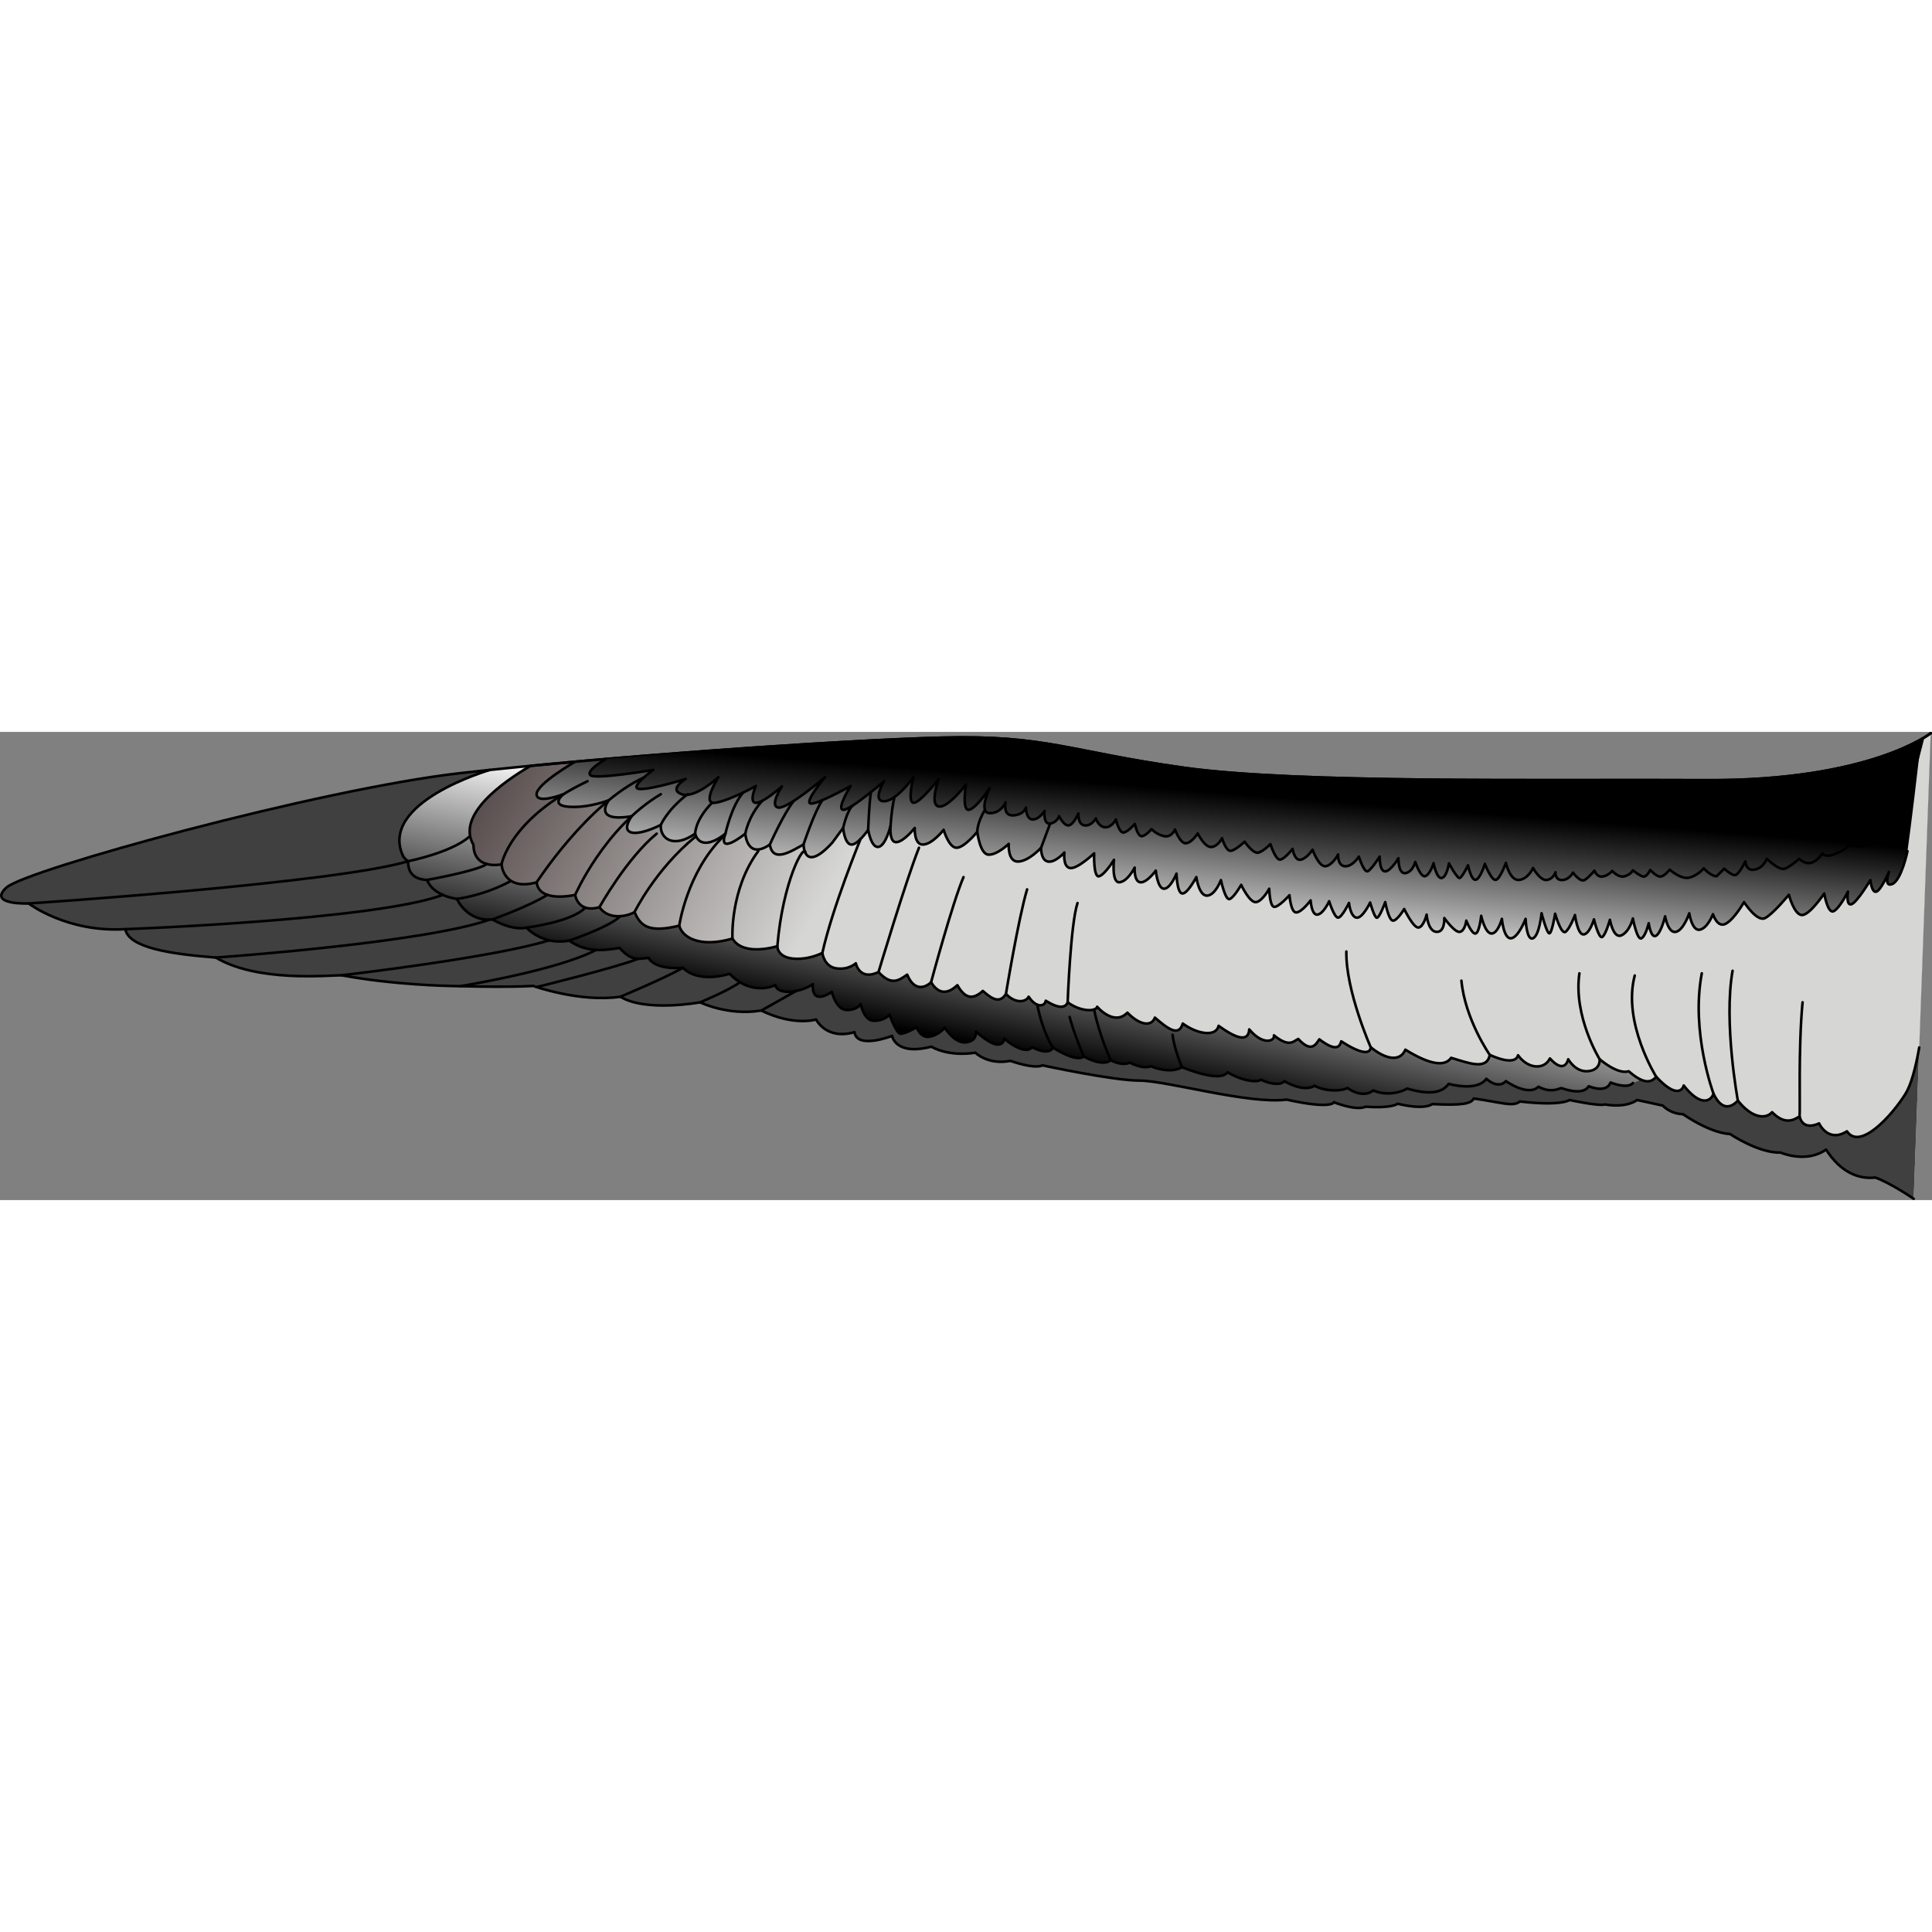 <?xml version="1.0" encoding="utf-8"?>
<!-- Created by: Science Figures, www.sciencefigures.org, Generator: Science Figures Editor -->
<svg version="1.1" id="Layer_1" xmlns="http://www.w3.org/2000/svg" xmlns:xlink="http://www.w3.org/1999/xlink" 
	 width="800px" height="800px" viewBox="0 0 746.669 180.94" enable-background="new 0 0 746.669 180.94"
	 xml:space="preserve">
<rect x="0" y="0" width="746.669" height="180.94" fill="#808080" stroke="none"/>
<g>
	<path fill="#FFFFFF" d="M746.169,0.5c0,0-23.304,18.506-86.703,18.163c-63.4-0.343-157.642,1.371-201.851-4.798
		s-53.119-12.68-93.557-11.652S232.461,9.753,177.972,15.922S10.049,53.276,2.509,60.13s8.568,6.169,8.568,6.169
		s14.736,11.309,37.354,9.938c1.371,7.197,17.478,9.596,34.955,10.966c16.107,9.596,43.18,6.854,48.663,6.854
		c20.219,3.77,41.467,4.112,41.467,4.112s21.933,0.685,32.557,0c0,0,17.969,6.48,33.674,4.175
		c9.942,6.052,30.835,2.161,30.835,2.161s10.807,5.331,23.63,3.17c12.68,6.196,21.181,3.458,21.181,3.458s3.89,8.069,14.841,4.899
		c1.009,6.772,14.553,1.441,14.553,1.441s1.153,7.781,15.129,4.179c7.637,4.179,17.002,2.305,17.002,2.305s4.899,4.899,13.544,3.17
		c10.23,3.458,12.392,1.729,12.392,1.729s27.233,5.908,37.607,5.908c10.374,0,42.074,9.222,56.771,7.348
		c17.579,3.89,18.299,1.009,18.299,1.009s8.501,3.458,12.247,1.729c10.374,0.72,12.392-1.153,12.392-1.153s9.654,2.594,13.4,0.144
		c11.671,0.576,14.985-0.144,15.994-2.161c11.239,1.585,14.985,3.314,17.867,1.153c16.138,1.873,19.164-0.576,19.164-0.576
		s11.095,2.449,13.688,1.729c8.789,1.441,12.392-1.729,12.392-1.729l9.942,2.161c0,0,2.738,3.17,7.781,3.314
		c11.815,7.925,18.155,7.637,18.155,7.637s11.095,7.493,19.596,7.204c0,0,9.798,4.323,17.579-1.153
		c5.619,8.789,12.536,11.527,19.02,10.807c6.052,2.161,14.841,8.213,14.841,8.213"/>
	<path fill="#404040" d="M746.169,0.5c0,0-23.304,18.506-86.703,18.163c-63.4-0.343-157.642,1.371-201.851-4.798
		s-53.119-12.68-93.557-11.652S232.461,9.753,177.972,15.922S10.049,53.276,2.509,60.13s8.568,6.169,8.568,6.169
		s14.736,11.309,37.354,9.938c1.371,7.197,17.478,9.596,34.955,10.966c16.107,9.596,43.18,6.854,48.663,6.854
		c20.219,3.77,41.467,4.112,41.467,4.112s21.933,0.685,32.557,0c0,0,17.969,6.48,33.674,4.175
		c9.942,6.052,30.835,2.161,30.835,2.161s10.807,5.331,23.63,3.17c12.68,6.196,21.181,3.458,21.181,3.458s3.89,8.069,14.841,4.899
		c1.009,6.772,14.553,1.441,14.553,1.441s1.153,7.781,15.129,4.179c7.637,4.179,17.002,2.305,17.002,2.305s4.899,4.899,13.544,3.17
		c10.23,3.458,12.392,1.729,12.392,1.729s27.233,5.908,37.607,5.908c10.374,0,42.074,9.222,56.771,7.348
		c17.579,3.89,18.299,1.009,18.299,1.009s8.501,3.458,12.247,1.729c10.374,0.72,12.392-1.153,12.392-1.153s9.654,2.594,13.4,0.144
		c11.671,0.576,14.985-0.144,15.994-2.161c11.239,1.585,14.985,3.314,17.867,1.153c16.138,1.873,19.164-0.576,19.164-0.576
		s11.095,2.449,13.688,1.729c8.789,1.441,12.392-1.729,12.392-1.729l9.942,2.161c0,0,2.738,3.17,7.781,3.314
		c11.815,7.925,18.155,7.637,18.155,7.637s11.095,7.493,19.596,7.204c0,0,9.798,4.323,17.579-1.153
		c5.619,8.789,12.536,11.527,19.02,10.807c6.052,2.161,14.841,8.213,14.841,8.213"/>
	<linearGradient id="SVGID_1_" gradientUnits="userSpaceOnUse" x1="404.832" y1="149.484" x2="423.832" y2="55.15">
		<stop  offset="0.237" style="stop-color:#000000"/>
		<stop  offset="1" style="stop-color:#FFFFFF"/>
	</linearGradient>
	<path fill="url(#SVGID_1_)" d="M704.257,15.232c-11.939,2.097-26.737,3.529-44.791,3.431c-63.4-0.343-157.642,1.371-201.851-4.798
		c-44.208-6.169-53.119-12.68-93.557-11.652c-37.737,0.959-119.636,6.694-174.694,12.469c-0.052,0.015-43.624,12.598-33.471,33.55
		c0,0,0.9,1.224,1.843,1.748c-0.105,4.085,1.885,7.018,7.332,7.228c2.304,6.285,11.522,7.332,11.522,7.332s3.88,8.946,13.714,7.946
		c8.333,4.667,13.167,3.167,13.167,3.167s6.167,7,16.5,5c6.5,4.5,12.5,4,19.5,2.833c4.5,5,6.667,4.333,11.167,3.833
		c2.833,5,13.333,3.833,13.333,3.833s4.833,6.167,18,2.333c6.5,6.833,14,6.167,17.667,4.333c1,4.333,10.333,2.667,14.5-0.333
		c-0.675,8.504,7.333,2.966,7.333,2.966s1.667,7.034,5.833,7.034c4.167,0,5.333-2.333,5.333-2.333s1.167,6.5,5.167,6.5
		s6-2.333,6-2.333s2.5,7.167,4.167,7.333c1.667,0.167,6.333-2.5,6.333-2.5s1.333,4.167,4.833,3.667s6-3.5,6-3.5
		s3.728,6.167,8.198,5.667s3.802-4.167,3.802-4.167s5.5,5,8.333,5c2.833,0,2.5-2.333,2.5-2.333s8.015,6.945,10.893,3.348
		c6.835,3.597,8.094,0.18,8.094,0.18s8.993,5.936,11.871,3.417c7.914,4.317,10.432,1.439,10.432,1.439s4.137,2.419,7.375,0.94
		c5.576,2.837,8.094,1.399,8.094,1.399s7.375,3.248,12.051,0.365c10.432,4.132,16.008,4.312,17.627,1.973
		c6.115,3.597,11.511,3.957,12.95,2.878c3.238,1.619,7.734,2.33,8.993,0.535c0,0,7.195,4.501,11.691,1.803
		c3.957,2.158,9.893,2.263,12.771,0.861c3.957,2.916,7.914,2.719,9.893,0.929c3.957,1.807,9.353,1.447,13.13-0.711
		c7.914,2.338,13.31,1.979,16.008-1.799c10.972,2.698,14.03-1.079,14.569-1.979c5.036,4.317,7.554,0.899,7.554,0.899
		s8.634,6.115,12.591,2.158c4.497,2.338,7.015,1.079,8.813,0.54c6.475,2.158,9.353,1.259,10.612-0.719
		c4.317,1.619,7.375,1.259,8.454-1.439c7.195,2.698,8.634,0.18,8.634,0.18C649.59,130.598,684.449,59.045,704.257,15.232z"/>
	<linearGradient id="SVGID_2_" gradientUnits="userSpaceOnUse" x1="184.789" y1="-131.326" x2="392.675" y2="-15.183">
		<stop  offset="0" style="stop-color:#100000"/>
		<stop  offset="0.892" style="stop-color:#D6D6D4"/>
	</linearGradient>
	<path fill="url(#SVGID_2_)" d="M746.169,0.5c0,0-23.304,18.506-86.703,18.163c-63.4-0.343-157.642,1.371-201.851-4.798
		c-44.208-6.169-53.119-12.68-93.557-11.652C329.766,3.085,259.002,7.9,205.054,13.106c-10.683,6.261-28.812,19.05-22.069,30.553
		c0.11,9.905,10.836,7.53,10.836,7.53s0.647,10.54,13.576,6.951c0.952,8.159,14.889,4.845,14.889,4.845s0.918,7.186,9.366,4.766
		c3.857,5.476,11.57,3.203,13.59,1.86c2.204,5.269,5.326,8.207,17.263,5.269c1.102,4.408,7.713,8.711,20.569,4.998
		c4.224,7.123,17.357,2.93,17.357,2.93s-0.26,5.433,9.089,4.845c4.561-0.287,8.297-2.233,8.297-2.233s0.619,5.273,5.394,5.966
		c4.775,0.693,7.541-1.963,7.541-1.963s1.385,6.925,8.772,3.386c5.079,5.54,8.003,3.092,11.081,1.007
		c2.77,6.687,7.079,5.025,9.234,2.932c2.001,3.294,5.232,5.756,10.157,1.139c3.232,5.694,6.31,5.374,9.849,2.225
		c4.155,3.777,6.771,4.546,8.926,1.16c3.847,4.001,7.849,3.065,8.772,1.071c3.078,4.623,6.31,3.709,6.618,1.55
		c5.386,3.381,7.695,2.613,8.464,0.611c5.232,3.847,11.081,3.581,11.388,1.713c0,0,6.464,7.674,11.696,2.288
		c4.925,5.079,9.388,5.373,10.619,1.917c4.925,4.239,9.234,7.586,10.773,2.296c5.848,4.251,12.927,5.175,13.851,0.866
		c7.849,5.694,11.542,5.848,11.85,1.385c5.386,6.464,10.003,4.463,9.542,2.308c6.002,4.925,7.695,2.155,9.388,1.385
		c5.232,5.694,6.925,1.847,8.156,0.154c7.079,5.386,8.003,2.308,8.464,0.769c7.079,4.617,11.234,5.328,11.388,2.279
		c5.848,4.8,11.388,5.723,13.389,0.952c10.003,6.156,15.39,6.448,17.698,3.147c6.925,2.085,13.851,4.856,14.928-1.146
		c6.771,3.078,10.311,2.616,10.927,0.154c3.847,5.386,10.157,5.694,12.312,1.231c5.848,6.464,7.079,0.308,7.079,0.308
		s2.77,5.078,7.695,4.617c4.925-0.462,4.463-4.617,4.463-4.617s6.925,6.061,11.234,4.646c6.31,5.51,8.926,4.125,10.619,2.125
		c7.079,7.695,10.003,5.694,10.619,3.386c6.31,8.003,10.311,6.39,11.542,3.195c3.078,6.5,6.771,5.517,9.388,2.623
		c5.232,6.647,10.619,7.417,13.235,4.493c5.386,5.54,9.08,2.471,10.619,1.62c1.385,5.921,7.541,2.689,7.541,2.689
		s3.386,7.695,10.773,3.078c5.079,7.541,17.487-6.226,22.623-14.503c2.125-3.424,3.87-9.738,5.306-17.901L746.169,0.5z"/>
	<path fill="none" stroke="#000000" stroke-linecap="round" stroke-linejoin="round" stroke-miterlimit="10" d="M746.169,0.5
		c0,0-23.304,18.506-86.703,18.163c-63.4-0.343-157.642,1.371-201.851-4.798c-44.208-6.169-53.119-12.68-93.557-11.652
		C329.766,3.085,259.002,7.9,205.054,13.106c-10.683,6.261-28.812,19.05-22.069,30.553c0.11,9.905,10.836,7.53,10.836,7.53
		s0.647,10.54,13.576,6.951c0.952,8.159,14.889,4.845,14.889,4.845s0.918,7.186,9.366,4.766c3.857,5.476,11.57,3.203,13.59,1.86
		c2.204,5.269,5.326,8.207,17.263,5.269c1.102,4.408,7.713,8.711,20.569,4.998c4.224,7.123,17.357,2.93,17.357,2.93
		s-0.26,5.433,9.089,4.845c4.561-0.287,8.297-2.233,8.297-2.233s0.619,5.273,5.394,5.966c4.775,0.693,7.541-1.963,7.541-1.963
		s1.385,6.925,8.772,3.386c5.079,5.54,8.003,3.092,11.081,1.007c2.77,6.687,7.079,5.025,9.234,2.932
		c2.001,3.294,5.232,5.756,10.157,1.139c3.232,5.694,6.31,5.374,9.849,2.225c4.155,3.777,6.771,4.546,8.926,1.16
		c3.847,4.001,7.849,3.065,8.772,1.071c3.078,4.623,6.31,3.709,6.618,1.55c5.386,3.381,7.695,2.613,8.464,0.611
		c5.232,3.847,11.081,3.581,11.388,1.713c0,0,6.464,7.674,11.696,2.288c4.925,5.079,9.388,5.373,10.619,1.917
		c4.925,4.239,9.234,7.586,10.773,2.296c5.848,4.251,12.927,5.175,13.851,0.866c7.849,5.694,11.542,5.848,11.85,1.385
		c5.386,6.464,10.003,4.463,9.542,2.308c6.002,4.925,7.695,2.155,9.388,1.385c5.232,5.694,6.925,1.847,8.156,0.154
		c7.079,5.386,8.003,2.308,8.464,0.769c7.079,4.617,11.234,5.328,11.388,2.279c5.848,4.8,11.388,5.723,13.389,0.952
		c10.003,6.156,15.39,6.448,17.698,3.147c6.925,2.085,13.851,4.856,14.928-1.146c6.771,3.078,10.311,2.616,10.927,0.154
		c3.847,5.386,10.157,5.694,12.312,1.231c5.848,6.464,7.079,0.308,7.079,0.308s2.77,5.078,7.695,4.617
		c4.925-0.462,4.463-4.617,4.463-4.617s6.925,6.061,11.234,4.646c6.31,5.51,8.926,4.125,10.619,2.125
		c7.079,7.695,10.003,5.694,10.619,3.386c6.31,8.003,10.311,6.39,11.542,3.195c3.078,6.5,6.771,5.517,9.388,2.623
		c5.232,6.647,10.619,7.417,13.235,4.493c5.386,5.54,9.08,2.471,10.619,1.62c1.385,5.921,7.541,2.689,7.541,2.689
		s3.386,7.695,10.773,3.078c5.079,7.541,17.487-6.226,22.623-14.503c2.125-3.424,3.87-9.738,5.306-17.901"/>
	<linearGradient id="SVGID_3_" gradientUnits="userSpaceOnUse" x1="476.489" y1="-1.925" x2="467.808" y2="84.287">
		<stop  offset="0.237" style="stop-color:#000000"/>
		<stop  offset="1" style="stop-color:#FFFFFF"/>
	</linearGradient>
	<path fill="url(#SVGID_3_)" d="M742.49,2.855c-8.736,4.973-33.786,16.074-83.024,15.808c-63.4-0.343-157.642,1.371-201.851-4.798
		c-44.208-6.169-53.119-12.68-93.557-11.652c-30.745,0.782-90.799,4.733-141.775,9.294c-0.062,0.035-14.852,8.535-14.886,12.561
		c-0.034,4.035,10.354,0,10.354,0s-5.507,4.368,2.219,4.868c7.726,0.5,15.318-2.537,15.318-2.537s-6.63,8.723,8.799,6.203
		c-5.25,7.961,2.327,7.834,11.301,3.334c-0.359,5.5,5.085,9.109,13.279,3.388c1.361,4.945,6.195,4.388,11.694,0
		c-3.167,8.779,7.686,0,7.686,0s0.647,10.292,9.48,4.202c1.167,7.41,8.5,2.424,13,0c0.833,9.743,8.333,2.41,11.167-0.757
		l4.167-5.667c0,0,0.5,6.014,3,6.424s6.667-5.7,6.667-5.7s1.167,7.11,4,6.61s4.667-8.167,4.667-8.167s-0.667,6.667,2.333,6.333
		c3-0.333,7-5.5,7-5.5s-0.333,6.681,3.333,6.424c3.667-0.257,7.833-5.7,7.833-5.7s2,6.943,5,6.943c3,0,8-6.167,8-6.167
		s1,8.667,4.333,8.833c3.333,0.167,7.833-4.167,7.833-4.167s-0.5,7,3.667,6.833s8.833-5.333,8.833-5.333s-0.167,4.839,2.667,5.336
		c2.833,0.497,6.333-3.503,6.333-3.503s-0.667,5.5,2.167,6c2.833,0.5,9.333-5.667,9.333-5.667s-0.333,9.667,2,8.833
		c2.333-0.833,5.667-6.333,5.667-6.333s-1,9,2.167,8.667s5.833-5.667,5.833-5.667s-0.333,5.351,2.167,5.676s6-4.509,6-4.509
		s0.667,7,3.167,7s4.833-5.833,4.833-5.833s0.167,7.333,2.167,7.667c2,0.333,5.5-6.333,5.5-6.333s1,7.333,4.167,7.167
		c3.167-0.167,5.333-6,5.333-6s1.667,7.833,3.333,7.333s4.5-5.5,4.5-5.5s3.333,7.167,5.833,6.667c2.5-0.5,5-5.167,5-5.167
		s0.167,6.667,1.833,7c1.667,0.333,6-4.5,6-4.5s0.5,6.833,2.667,6.667c2.167-0.167,5.5-4.667,5.5-4.667s0.333,5.833,2.667,5.5
		c2.333-0.333,4.5-5.167,4.5-5.167s2,6.5,3.5,6.333c1.5-0.167,4.167-5.667,4.167-5.667s0.5,5.173,2.833,5.67
		c2.333,0.497,5.333-5.836,5.333-5.836s1.5,5.395,2.5,5.864c1,0.469,3.333-6.031,3.333-6.031s1.333,7.167,3,7.167
		c1.667,0,4.333-4.5,4.333-4.5s3.5,7.333,5.5,7.167c2-0.167,3.167-5,3.167-5s0.5,6.508,3.833,6.671c3.333,0.163,3-5.337,3-5.337
		s4,5.682,6,5.341c2-0.341,2.5-4.341,2.5-4.341s2.087,5.308,3.587,4.974c1.5-0.333,2.167-6.833,2.167-6.833s1.5,6.849,4,6.841
		s4-5.67,4-5.67s0.667,7.702,3.5,7.516c2.833-0.187,5.667-7.516,5.667-7.516s0.333,8.535,2.833,7.516
		c2.5-1.02,3.333-9.686,3.333-9.686s2.009,7.774,3.009,7.774s2.238-7.582,2.238-7.582s2.333,8.175,4,7.004
		c1.667-1.171,3.667-6.504,3.667-6.504s1,7.667,3.333,7.5c2.333-0.167,4-5.833,4-5.833s1.833,7.5,3.167,6.833
		c1.333-0.667,3-6.667,3-6.667s1.333,7.5,4.5,6c3.167-1.5,4.38-6.5,4.38-6.5s1.62,8.5,3.286,7.667
		c1.667-0.833,2.833-5.833,2.833-5.833s0.833,6,2.833,4.833c2-1.167,3.5-7.5,3.5-7.5s1.167,6.675,4.167,6.004
		c3-0.671,5.167-7.171,5.167-7.171s1.063,7,4.115,6.333c3.052-0.667,5.052-6,5.052-6s1.667,5.5,5,3.667c3.333-1.833,7-8.333,7-8.333
		s5,7.833,8.167,6.167c3.167-1.667,9.167-9,9.167-9s2,7.667,5,7.833c3,0.167,8.667-8.333,8.667-8.333s1.333,8,3.667,6.833
		c2.333-1.167,5.5-7.54,5.5-7.54s-0.833,5.54,1.333,4.873s7.333-9.333,7.333-9.333s0.5,5.086,2.333,4.46
		c1.833-0.626,4.833-7.626,4.833-7.626s-2.167,6.167,1.333,4.667c3.5-1.5,5.833-12.667,5.833-12.667
		C738.692,35.502,741.044,15.45,742.49,2.855z"/>
	<path fill="none" stroke="#000000" stroke-linecap="round" stroke-linejoin="round" stroke-miterlimit="10" d="M746.169,0.5
		c0,0-23.304,18.506-86.703,18.163c-63.4-0.343-157.642,1.371-201.851-4.798s-53.119-12.68-93.557-11.652
		S232.461,9.753,177.972,15.922S10.049,53.276,2.509,60.13s8.568,6.169,8.568,6.169s14.736,11.309,37.354,9.938
		c1.371,7.197,17.478,9.596,34.955,10.966c16.107,9.596,43.18,6.854,48.663,6.854c20.219,3.77,41.467,4.112,41.467,4.112
		s21.933,0.685,32.557,0c0,0,17.969,6.48,33.674,4.175c9.942,6.052,30.835,2.161,30.835,2.161s10.807,5.331,23.63,3.17
		c12.68,6.196,21.181,3.458,21.181,3.458s3.89,8.069,14.841,4.899c1.009,6.772,14.553,1.441,14.553,1.441s1.153,7.781,15.129,4.179
		c7.637,4.179,17.002,2.305,17.002,2.305s4.899,4.899,13.544,3.17c10.23,3.458,12.392,1.729,12.392,1.729s27.233,5.908,37.607,5.908
		c10.374,0,42.074,9.222,56.771,7.348c17.579,3.89,18.299,1.009,18.299,1.009s8.501,3.458,12.247,1.729
		c10.374,0.72,12.392-1.153,12.392-1.153s9.654,2.594,13.4,0.144c11.671,0.576,14.985-0.144,15.994-2.161
		c11.239,1.585,14.985,3.314,17.867,1.153c16.138,1.873,19.164-0.576,19.164-0.576s11.095,2.449,13.688,1.729
		c8.789,1.441,12.392-1.729,12.392-1.729l9.942,2.161c0,0,2.738,3.17,7.781,3.314c11.815,7.925,18.155,7.637,18.155,7.637
		s11.095,7.493,19.596,7.204c0,0,9.798,4.323,17.579-1.153c5.619,8.789,12.536,11.527,19.02,10.807
		c6.052,2.161,14.841,8.213,14.841,8.213"/>
	<path fill="none" stroke="#000000" stroke-linecap="round" stroke-linejoin="round" stroke-miterlimit="10" d="M189.366,14.682
		c0,0-43.631,12.586-33.473,33.55c0,0,0.9,1.225,1.843,1.748c-0.105,4.085,1.885,7.018,7.332,7.228
		c2.304,6.285,11.522,7.332,11.522,7.332s3.88,8.946,13.714,7.946c8.333,4.667,13.167,3.167,13.167,3.167s6.167,7,16.5,5
		c6.5,4.5,12.5,4,19.5,2.833c4.5,5,6.667,4.333,11.167,3.833c2.833,5,13.333,3.833,13.333,3.833s4.833,6.167,18,2.333
		c6.5,6.833,14,6.167,17.667,4.333c1,4.333,10.333,2.667,14.5-0.333c-0.521,8.81,7.333,2.966,7.333,2.966s1.667,7.034,5.833,7.034
		c4.167,0,5.333-2.333,5.333-2.333s1.167,6.5,5.167,6.5s6-2.333,6-2.333s2.5,7.167,4.167,7.333c1.667,0.167,6.333-2.5,6.333-2.5
		s1.333,4.167,4.833,3.667s6-3.5,6-3.5s3.728,6.167,8.197,5.667c4.469-0.5,3.803-4.167,3.803-4.167s5.5,5,8.333,5
		c2.833,0,2.5-2.333,2.5-2.333s8.015,6.945,10.893,3.348c6.835,3.597,8.094,0.18,8.094,0.18s8.993,5.936,11.871,3.417
		c7.914,4.317,10.432,1.439,10.432,1.439s4.137,2.419,7.374,0.94c5.576,2.837,8.094,1.399,8.094,1.399s7.375,3.248,12.051,0.365
		c10.432,4.132,16.008,4.312,17.627,1.973c6.115,3.597,11.511,3.957,12.95,2.878c3.238,1.619,7.734,2.33,8.993,0.535
		c0,0,7.195,4.501,11.691,1.803c3.957,2.158,9.893,2.263,12.77,0.861c3.957,2.916,7.914,2.719,9.893,0.929
		c3.957,1.807,9.353,1.447,13.13-0.711c7.914,2.338,13.31,1.979,16.008-1.799c10.972,2.698,14.03-1.079,14.569-1.979
		c5.036,4.317,7.554,0.899,7.554,0.899s8.634,6.115,12.591,2.158c4.497,2.338,7.015,1.079,8.813,0.54
		c6.475,2.158,9.353,1.259,10.612-0.719c4.317,1.619,7.375,1.259,8.454-1.439c7.195,2.698,8.634,0.18,8.634,0.18"/>
	<path fill="none" stroke="#000000" stroke-linecap="round" stroke-linejoin="round" stroke-miterlimit="10" d="M11.077,66.298
		c0,0,118.288-7.793,146.659-16.318c0,0,16.529-3.288,23.564-9.416"/>
	<path fill="none" stroke="#000000" stroke-linecap="round" stroke-linejoin="round" stroke-miterlimit="10" d="M48.431,76.237
		c0,0,96.752-3.547,122.701-13.252"/>
	<path fill="none" stroke="#000000" stroke-linecap="round" stroke-linejoin="round" stroke-miterlimit="10" d="M83.387,87.203
		c0,0,80.124-5.59,105.839-14.65"/>
	<path fill="none" stroke="#000000" stroke-linecap="round" stroke-linejoin="round" stroke-miterlimit="10" d="M132.05,94.057
		c0,0,58.202-6.738,80.188-13.509"/>
	<path fill="none" stroke="#000000" stroke-linecap="round" stroke-linejoin="round" stroke-miterlimit="10" d="M177.85,98.283
		c0,0,37.641-6.135,52.517-14.034"/>
	<path fill="none" stroke="#000000" stroke-linecap="round" stroke-linejoin="round" stroke-miterlimit="10" d="M207.397,98.613
		c0,0,30.695-7.552,39.321-10.96"/>
	<path fill="none" stroke="#000000" stroke-linecap="round" stroke-linejoin="round" stroke-miterlimit="10" d="M239.748,102.344
		c0,0,16.505-6.856,24.223-11.192"/>
	<path fill="none" stroke="#000000" stroke-linecap="round" stroke-linejoin="round" stroke-miterlimit="10" d="M270.582,104.506
		c0,0,11.137-4.621,15.396-7.757"/>
	<path fill="none" stroke="#000000" stroke-linecap="round" stroke-linejoin="round" stroke-miterlimit="10" d="M294.213,107.676
		c0,0,7.553-4.184,13.451-7.563"/>
	<path fill="none" stroke="#000000" stroke-linecap="round" stroke-linejoin="round" stroke-miterlimit="10" d="M193.822,51.189
		c0,0,3.171-17.867,33.236-32.133"/>
	<path fill="none" stroke="#000000" stroke-linecap="round" stroke-linejoin="round" stroke-miterlimit="10" d="M207.397,58.139
		c0,0,19.798-30.652,41.629-40.626"/>
	<path fill="none" stroke="#000000" stroke-linecap="round" stroke-linejoin="round" stroke-miterlimit="10" d="M222.287,62.985
		c0,0,11.317-26,33.102-38.917"/>
	<path fill="none" stroke="#000000" stroke-linecap="round" stroke-linejoin="round" stroke-miterlimit="10" d="M231.653,67.751
		c0,0,10.568-18.922,22.139-28.426"/>
	<path fill="none" stroke="#000000" stroke-linecap="round" stroke-linejoin="round" stroke-miterlimit="10" d="M245.243,69.611
		c0,0,7.997-16.375,23.425-29.047"/>
	<path fill="none" stroke="#000000" stroke-linecap="round" stroke-linejoin="round" stroke-miterlimit="10" d="M262.506,74.88
		c0,0,2.993-20.679,16.905-34.316"/>
	<path fill="none" stroke="#000000" stroke-linecap="round" stroke-linejoin="round" stroke-miterlimit="10" d="M283.075,79.878
		c0,0-1.046-18.928,9.973-33.805"/>
	<path fill="none" stroke="#000000" stroke-linecap="round" stroke-linejoin="round" stroke-miterlimit="10" d="M176.59,64.54
		c0,0,10.069-1.13,20.648-6.818"/>
	<path fill="none" stroke="#000000" stroke-linecap="round" stroke-linejoin="round" stroke-miterlimit="10" d="M190.304,72.486
		c0,0,14.609-5.271,21.247-9.51"/>
	<path fill="none" stroke="#000000" stroke-linecap="round" stroke-linejoin="round" stroke-miterlimit="10" d="M203.471,75.653
		c0,0,17.751-2.261,22.729-7.755"/>
	<path fill="none" stroke="#000000" stroke-linecap="round" stroke-linejoin="round" stroke-miterlimit="10" d="M219.971,80.653
		c0,0,15.463-5.149,19.777-9.447"/>
	<path fill="none" stroke="#000000" stroke-linecap="round" stroke-linejoin="round" stroke-miterlimit="10" d="M165.068,57.208
		c0,0,19.41-3.465,23.067-6.153"/>
	<path fill="none" stroke="#000000" stroke-linecap="round" stroke-linejoin="round" stroke-miterlimit="10" d="M737.188,46.103
		c0,0-2.333,11.166-5.833,12.666c-3.5,1.5-1.333-4.667-1.333-4.667s-3,7-4.833,7.626s-2.333-4.46-2.333-4.46
		s-5.167,8.667-7.333,9.333s-1.333-4.873-1.333-4.873s-3.167,6.373-5.5,7.54c-2.333,1.167-3.667-6.833-3.667-6.833
		s-5.667,8.5-8.667,8.333s-5-7.833-5-7.833s-6,7.333-9.167,9s-8.167-6.167-8.167-6.167s-3.667,6.5-7,8.333
		c-3.333,1.833-5-3.667-5-3.667s-2,5.333-5.052,6c-3.052,0.667-4.115-6.333-4.115-6.333s-2.167,6.5-5.167,7.171
		c-3,0.671-4.167-6.004-4.167-6.004s-1.5,6.333-3.5,7.5c-2,1.167-2.833-4.833-2.833-4.833s-1.167,5-2.833,5.833
		c-1.667,0.833-3.286-7.667-3.286-7.667s-1.214,5-4.38,6.5c-3.167,1.5-4.5-6-4.5-6s-1.667,6-3,6.667
		c-1.333,0.667-3.167-6.833-3.167-6.833s-1.667,5.667-4,5.833c-2.333,0.167-3.333-7.5-3.333-7.5s-2,5.333-3.667,6.504
		c-1.667,1.171-4-7.004-4-7.004s-1.238,7.582-2.238,7.582c-1,0-3.009-7.774-3.009-7.774s-0.833,8.667-3.333,9.686
		c-2.5,1.02-2.833-7.515-2.833-7.515s-2.833,7.329-5.667,7.515c-2.833,0.186-3.5-7.515-3.5-7.515s-1.5,5.662-4,5.67
		s-4-6.841-4-6.841s-0.667,6.5-2.167,6.833s-3.587-4.974-3.587-4.974s-0.5,4-2.5,4.341c-2,0.341-6-5.341-6-5.341s0.333,5.5-3,5.337
		c-3.333-0.163-3.833-6.671-3.833-6.671s-1.167,4.833-3.167,5c-2,0.167-5.5-7.167-5.5-7.167s-2.667,4.5-4.333,4.5s-3-7.167-3-7.167
		s-2.333,6.5-3.333,6.031c-1-0.469-2.5-5.864-2.5-5.864s-3,6.333-5.333,5.836s-2.833-5.67-2.833-5.67s-2.667,5.5-4.167,5.667
		s-3.5-6.333-3.5-6.333s-2.167,4.833-4.5,5.167c-2.333,0.333-2.667-5.5-2.667-5.5s-3.333,4.5-5.5,4.667
		c-2.167,0.167-2.667-6.667-2.667-6.667s-4.333,4.833-6,4.5s-1.833-7-1.833-7s-2.5,4.667-5,5.167s-5.833-6.667-5.833-6.667
		s-2.833,5-4.5,5.5s-3.333-7.333-3.333-7.333s-2.167,5.833-5.333,6c-3.167,0.167-4.167-7.167-4.167-7.167s-3.5,6.667-5.5,6.333
		s-2.167-7.667-2.167-7.667s-2.333,5.833-4.833,5.833c-2.5,0-3.167-7-3.167-7s-3.5,4.833-6,4.509
		c-2.5-0.324-2.167-5.676-2.167-5.676s-2.667,5.333-5.833,5.667c-3.167,0.333-2.167-8.667-2.167-8.667s-3.333,5.5-5.667,6.333
		c-2.333,0.833-2-8.833-2-8.833s-6.5,6.167-9.333,5.667s-2.167-6-2.167-6s-3.5,4-6.333,3.503s-2.667-5.336-2.667-5.336
		s-4.667,5.167-8.833,5.333s-3.667-6.833-3.667-6.833s-4.5,4.333-7.833,4.167c-3.333-0.167-4.333-8.833-4.333-8.833
		s-5,6.167-8,6.167c-3,0-5-6.943-5-6.943s-4.167,5.443-7.833,5.7s-3.333-6.424-3.333-6.424s-4,5.167-7,5.5s-2.333-6.333-2.333-6.333
		s-1.833,7.667-4.667,8.167s-4-6.61-4-6.61s-4.167,6.11-6.667,5.7c-2.5-0.41-3-6.424-3-6.424l-4.167,5.667
		c-2.833,3.167-10.333,10.5-11.166,0.757c-4.5,2.424-11.833,7.41-13,0c-8.833,6.09-9.48-4.202-9.48-4.202s-10.853,8.779-7.686,0
		c-5.5,4.388-10.333,4.945-11.694,0c-8.194,5.721-13.639,2.112-13.28-3.388c-8.974,4.5-16.551,4.628-11.301-3.334
		c-15.429,2.52-8.799-6.203-8.799-6.203s-7.592,3.037-15.318,2.537c-7.726-0.5-2.219-4.868-2.219-4.868s-10.388,4.035-10.354,0
		s14.889-12.563,14.889-12.563"/>
	<linearGradient id="SVGID_4_" gradientUnits="userSpaceOnUse" x1="486.416" y1="1.534" x2="478.785" y2="98.455">
		<stop  offset="0.237" style="stop-color:#000000"/>
		<stop  offset="1" style="stop-color:#FFFFFF"/>
	</linearGradient>
	<path fill="url(#SVGID_4_)" d="M659.466,18.663c-63.4-0.343-157.642,1.371-201.851-4.798c-44.208-6.169-53.119-12.68-93.557-11.652
		c-28.388,0.722-81.77,4.146-129.916,8.256c-0.002,0.001-7.956,4.556-5.931,6.279c2.026,1.723,24.283-2.067,24.283-2.067
		s-10.052,7.236-5.169,7.38c4.882,0.144,17.662-3.877,17.662-3.877s-6.749,4.013-1.579,5.884c5.169,1.87,14.216-6.555,14.216-6.555
		s-6.749,10.722-1.149,9.861c5.6-0.861,15.652-6.462,15.652-6.462s-2.872,6.417,0,6.511c2.872,0.094,10.052-6.367,10.052-6.367
		s-5.026,7.754-1.292,8.185s17.949-11.728,17.949-11.728s-8.041,9.574-5.6,10.148c2.441,0.574,15.508-6.749,15.508-6.749
		s-5.6,8.903-2.872,9.19s15.795-11.047,15.795-11.047s-4.739,7.744,0,7.744s11.344-9.287,11.344-9.287s-2.441,9.574,0,9.861
		c2.441,0.287,9.764-9.19,9.764-9.19s-3.59,9.908,0,10.626s10.56-8.521,10.56-8.521s-1.657,10.112,1.071,9.819
		c2.728-0.292,8.041-8.334,8.041-8.334s-4.451,9.477,0,9.621c4.451,0.144,6.174-4.164,6.174-4.164s-1.149,5.313,3.015,5.026
		c4.164-0.287,4.882-3.016,4.882-3.016s0,4.595,2.585,4.595c2.585,0,4.595-3.303,4.595-3.303s-0.574,5.313,2.154,4.882
		c2.728-0.431,3.446-2.872,3.446-2.872s1.723,3.59,3.59,3.59c1.867,0,3.877-4.595,3.877-4.595s-0.287,4.308,2.441,4.595
		c2.728,0.287,4.308-2.728,4.308-2.728s1.005,3.303,3.59,3.446c2.585,0.144,4.164-3.016,4.164-3.016s1.292,5.6,3.159,5.026
		c1.867-0.574,4.164-3.303,4.164-3.303s1.005,4.739,2.585,4.739s3.877-2.728,3.877-2.728s2.01,2.154,4.882,2.728
		c2.872,0.574,4.164-2.585,4.164-2.585s1.998,5.529,4.263,5.323c2.265-0.206,4.53-3.809,4.53-3.809s2.677,5.457,5.25,5.251
		s4.149-3.397,4.149-3.397s1.307,4.427,2.955,4.839s5.765-3.5,5.765-3.5s3.294,4.839,5.354,4.221
		c2.059-0.618,4.633-3.294,4.633-3.294s2.059,6.692,4.015,5.971c1.956-0.721,4.53-4.118,4.53-4.118s0.721,4.741,3.191,4.172
		c2.471-0.569,4.53-3.864,4.53-3.864s2.471,6.898,5.148,6.383c2.677-0.515,4.736-4.53,4.736-4.53s-0.309,4.276,2.574,4.557
		c2.883,0.281,5.456-3.728,5.456-3.728s1.956,6.275,3.397,5.657s4.633-5.657,4.633-5.657s-0.125,5.392,1.952,5.7
		s5.287-5.073,5.287-5.073s-0.094,6.231,2.738,5.759s3.776-4.343,3.776-4.343s2.077,6.325,3.965,5.475s3.115-5.003,3.115-5.003
		s1.133,6.042,3.115,5.759c1.982-0.283,2.832-5.664,2.832-5.664s3.21,5.967,4.154,5.674s3.21-4.919,3.21-4.919
		s1.227,6.042,3.021,5.57s3.493-6.136,3.493-6.136s2.643,6.85,4.343,6.162c1.699-0.687,3.776-6.54,3.776-6.54
		s1.555,6.991,5.128,6.589c3.574-0.403,5.36-4.614,5.36-4.614s2.808,5.05,5.36,4.631c2.553-0.419,3.318-2.972,3.318-2.972
		s-0.255,3.058,2.553,2.997s4.212-2.869,4.212-2.869s2.808,3.825,4.467,2.87c1.659-0.955,3.829-3.635,3.829-3.635
		s0.893,2.552,3.063,2.297c2.17-0.255,3.829-2.17,3.829-2.17s2.425,2.808,4.85,2.042c2.425-0.766,3.115-2.297,3.115-2.297
		s3.266,2.68,4.415,2.425s2.297-2.553,2.297-2.553s2.553,2.808,4.084,2.553s3.446-2.68,3.446-2.68s4.339,3.957,7.658,3.063
		c3.318-0.893,5.488-3.574,5.488-3.574s2.68,3.063,4.978,3.063c2.935-2.936,2.935-2.936,2.935-2.936s3.063,2.936,4.467,2.425
		c1.404-0.511,3.701-5.233,3.701-5.233s0.128,3.829,3.574,3.191c3.446-0.638,4.722-4.212,4.722-4.212s4.722,4.722,7.02,3.829
		c2.297-0.893,5.488-3.829,5.488-3.829s2.17,2.297,4.722,1.531c2.553-0.766,4.339-3.701,4.339-3.701s0.511,2.042,4.978,0.255
		c4.467-1.787,5.233-3.446,5.233-3.446s5.105,1.914,7.913-0.638c2.808-2.553,5.616-7.02,5.616-7.02s1.914,1.787,4.084,0.128
		s4.96-8.423,4.96-8.423l6.576-25.59C723.631,13.477,695.827,18.86,659.466,18.663z"/>
	<path fill="none" stroke="#000000" stroke-linecap="round" stroke-linejoin="round" stroke-miterlimit="10" d="M737.188,27.696
		c0,0-2.791,6.764-4.96,8.424c-2.17,1.659-4.084-0.128-4.084-0.128s-2.808,4.467-5.616,7.02c-2.808,2.553-7.913,0.638-7.913,0.638
		s-0.766,1.659-5.233,3.446c-4.467,1.787-4.978-0.255-4.978-0.255s-1.787,2.935-4.339,3.701c-2.553,0.766-4.722-1.532-4.722-1.532
		s-3.191,2.935-5.488,3.829c-2.297,0.893-7.02-3.829-7.02-3.829s-1.276,3.574-4.722,4.212s-3.574-3.191-3.574-3.191
		s-2.297,4.722-3.701,5.233s-4.467-2.425-4.467-2.425s0,0-2.935,2.935c-2.297,0-4.978-3.063-4.978-3.063s-2.17,2.68-5.488,3.574
		c-3.318,0.893-7.658-3.063-7.658-3.063s-1.914,2.425-3.446,2.68c-1.532,0.255-4.084-2.553-4.084-2.553s-1.149,2.297-2.297,2.553
		c-1.149,0.255-4.415-2.425-4.415-2.425s-0.69,1.532-3.115,2.297c-2.425,0.766-4.85-2.042-4.85-2.042s-1.659,1.914-3.829,2.17
		c-2.17,0.255-3.063-2.297-3.063-2.297s-2.17,2.68-3.829,3.636s-4.467-2.87-4.467-2.87s-1.404,2.808-4.212,2.869
		c-2.808,0.061-2.553-2.997-2.553-2.997s-0.766,2.553-3.318,2.972c-2.553,0.419-5.36-4.631-5.36-4.631s-1.787,4.212-5.36,4.614
		c-3.574,0.403-5.128-6.589-5.128-6.589s-2.077,5.853-3.776,6.54c-1.699,0.687-4.343-6.162-4.343-6.162s-1.699,5.664-3.493,6.136
		c-1.794,0.472-3.021-5.57-3.021-5.57s-2.266,4.626-3.21,4.919c-0.944,0.293-4.154-5.674-4.154-5.674s-0.85,5.381-2.832,5.664
		c-1.982,0.283-3.115-5.759-3.115-5.759s-1.227,4.154-3.115,5.003c-1.888,0.85-3.965-5.475-3.965-5.475s-0.944,3.871-3.776,4.343
		c-2.832,0.472-2.738-5.759-2.738-5.759s-3.21,5.381-5.287,5.073c-2.077-0.308-1.952-5.7-1.952-5.7s-3.191,5.039-4.633,5.657
		c-1.441,0.618-3.397-5.657-3.397-5.657s-2.574,4.01-5.456,3.728c-2.883-0.281-2.574-4.557-2.574-4.557s-2.059,4.015-4.736,4.53
		s-5.148-6.383-5.148-6.383s-2.059,3.294-4.53,3.864c-2.471,0.569-3.191-4.172-3.191-4.172s-2.574,3.397-4.53,4.118
		s-4.015-5.971-4.015-5.971s-2.574,2.677-4.633,3.294c-2.059,0.618-5.353-4.221-5.353-4.221s-4.118,3.912-5.765,3.5
		c-1.647-0.412-2.955-4.839-2.955-4.839s-1.575,3.192-4.149,3.397s-5.251-5.251-5.251-5.251s-2.265,3.603-4.53,3.809
		c-2.265,0.206-4.263-5.323-4.263-5.323s-1.292,3.159-4.164,2.585c-2.872-0.574-4.882-2.728-4.882-2.728s-2.297,2.728-3.877,2.728
		s-2.585-4.739-2.585-4.739s-2.298,2.728-4.164,3.303c-1.867,0.574-3.159-5.026-3.159-5.026s-1.58,3.159-4.164,3.015
		c-2.585-0.144-3.59-3.446-3.59-3.446s-1.58,3.015-4.308,2.728c-2.728-0.287-2.441-4.595-2.441-4.595s-2.01,4.595-3.877,4.595
		c-1.867,0-3.59-3.59-3.59-3.59s-0.718,2.441-3.446,2.872c-2.728,0.431-2.154-4.882-2.154-4.882s-2.01,3.303-4.595,3.303
		s-2.585-4.595-2.585-4.595s-0.718,2.728-4.882,3.015c-4.164,0.287-3.015-5.026-3.015-5.026s-1.723,4.308-6.174,4.164
		c-4.451-0.144,0-9.621,0-9.621s-5.313,8.041-8.041,8.334c-2.728,0.293-1.071-9.819-1.071-9.819s-6.97,9.239-10.56,8.522
		s0-10.626,0-10.626s-7.323,9.477-9.764,9.19c-2.441-0.287,0-9.861,0-9.861s-6.605,9.286-11.344,9.286s0-7.744,0-7.744
		s-13.067,11.334-15.795,11.047c-2.728-0.287,2.872-9.19,2.872-9.19s-13.067,7.323-15.508,6.749c-2.441-0.574,5.6-10.148,5.6-10.148
		s-14.216,12.158-17.949,11.728s1.292-8.185,1.292-8.185s-7.18,6.462-10.052,6.367c-2.872-0.094,0-6.511,0-6.511
		s-10.052,5.6-15.652,6.462c-5.6,0.862,1.149-9.861,1.149-9.861s-9.046,8.425-14.216,6.555s1.58-5.884,1.58-5.884
		s-12.78,4.021-17.662,3.877c-4.882-0.144,5.169-7.38,5.169-7.38s-22.257,3.79-24.283,2.067c-2.026-1.723,5.931-6.279,5.931-6.279"
		/>
	<path fill="none" stroke="#000000" stroke-linecap="round" stroke-linejoin="round" stroke-miterlimit="10" d="M388.771,101.273
		c0,0,4.812-29.197,8.175-40.408"/>
	<path fill="none" stroke="#000000" stroke-linecap="round" stroke-linejoin="round" stroke-miterlimit="10" d="M412.625,104.506
		c0,0,1.098-30.246,3.808-38.374"/>
	<path fill="none" stroke="#000000" stroke-linecap="round" stroke-linejoin="round" stroke-miterlimit="10" d="M359.839,96.748
		c0,0,8.232-30.627,12.53-40.624"/>
	<path fill="none" stroke="#000000" stroke-linecap="round" stroke-linejoin="round" stroke-miterlimit="10" d="M332.571,41.417
		c0,0-10.906,26.604-14.753,44.003"/>
	<path fill="none" stroke="#000000" stroke-linecap="round" stroke-linejoin="round" stroke-miterlimit="10" d="M377.694,38.603
		c0,0-0.089-3.547,2.964-8.466"/>
	
		<line fill="none" stroke="#000000" stroke-linecap="round" stroke-linejoin="round" stroke-miterlimit="10" x1="402.36" y1="44.769" x2="405.853" y2="35.416"/>
	<path fill="none" stroke="#000000" stroke-linecap="round" stroke-linejoin="round" stroke-miterlimit="10" d="M344.163,36.697
		c0,0,0.313-6.416,1.524-11.524"/>
	<path fill="none" stroke="#000000" stroke-linecap="round" stroke-linejoin="round" stroke-miterlimit="10" d="M335.528,37.827
		c0,0,0.322-9.758,1.071-14.564"/>
	<path fill="none" stroke="#000000" stroke-linecap="round" stroke-linejoin="round" stroke-miterlimit="10" d="M325.861,37.103
		c0,0,1.568-7.175,3.877-8.765"/>
	<path fill="none" stroke="#000000" stroke-linecap="round" stroke-linejoin="round" stroke-miterlimit="10" d="M310.528,43.527
		c0,0,4.289-12.849,7.289-17.136"/>
	<path fill="none" stroke="#000000" stroke-linecap="round" stroke-linejoin="round" stroke-miterlimit="10" d="M297.529,43.527
		c0,0,5.381-12.074,9.238-16.855"/>
	<path fill="none" stroke="#000000" stroke-linecap="round" stroke-linejoin="round" stroke-miterlimit="10" d="M268.668,39.324
		c0,0-0.165-5.149,6.567-11.989"/>
	<path fill="none" stroke="#000000" stroke-linecap="round" stroke-linejoin="round" stroke-miterlimit="10" d="M288.048,39.324
		c0,0,1.009-6.476,6.479-12.653"/>
	<path fill="none" stroke="#000000" stroke-linecap="round" stroke-linejoin="round" stroke-miterlimit="10" d="M255.388,35.936
		c0,0,2.431-5.826,10.373-11.868"/>
	<path fill="none" stroke="#000000" stroke-linecap="round" stroke-linejoin="round" stroke-miterlimit="10" d="M280.362,39.324
		c0,0,2.307-10.686,6.839-15.885"/>
	<path fill="none" stroke="#000000" stroke-linecap="round" stroke-linejoin="round" stroke-miterlimit="10" d="M339.524,92.809
		c0,0,10.724-35.771,15.639-48.04"/>
	<path fill="none" stroke="#000000" stroke-linecap="round" stroke-linejoin="round" stroke-miterlimit="10" d="M311.345,46.882
		c-0.497-4.475-8.886,11.121-10.913,35.926"/>
	<path fill="none" stroke="#000000" stroke-linecap="round" stroke-linejoin="round" stroke-miterlimit="10" d="M662.244,139.864
		c0,0-8.868-23.687-4.545-46.558"/>
	<path fill="none" stroke="#000000" stroke-linecap="round" stroke-linejoin="round" stroke-miterlimit="10" d="M671.632,142.487
		c0,0-5.577-30.204-2.037-50.172"/>
	<path fill="none" stroke="#000000" stroke-linecap="round" stroke-linejoin="round" stroke-miterlimit="10" d="M695.486,148.6
		c0.308-2.188-0.541-25.979,1.158-44.106"/>
	<path fill="none" stroke="#000000" stroke-linecap="round" stroke-linejoin="round" stroke-miterlimit="10" d="M640.083,133.284
		c0,0-13.124-20.909-8.299-39.127"/>
	<path fill="none" stroke="#000000" stroke-linecap="round" stroke-linejoin="round" stroke-miterlimit="10" d="M618.23,126.512
		c0,0-10.237-16.495-7.83-33.205"/>
	<path fill="none" stroke="#000000" stroke-linecap="round" stroke-linejoin="round" stroke-miterlimit="10" d="M575.755,124.819
		c0,0-9.538-13.669-10.955-28.68"/>
	<path fill="none" stroke="#000000" stroke-linecap="round" stroke-linejoin="round" stroke-miterlimit="10" d="M529.74,121.866
		c0,0-9.69-21.919-9.407-36.993"/>
	<path fill="none" stroke="#000000" stroke-linecap="round" stroke-linejoin="round" stroke-miterlimit="10" d="M406.957,122.014
		c0,0-3.825-5.423-6.098-16.6"/>
	<path fill="none" stroke="#000000" stroke-linecap="round" stroke-linejoin="round" stroke-miterlimit="10" d="M429.26,126.87
		c0,0-4.534-9.883-6.421-19.591"/>
	<path fill="none" stroke="#000000" stroke-linecap="round" stroke-linejoin="round" stroke-miterlimit="10" d="M456.78,129.574
		c0,0-2.968-6.985-3.619-12.498"/>
	<path fill="none" stroke="#000000" stroke-linecap="round" stroke-linejoin="round" stroke-miterlimit="10" d="M418.828,125.431
		c0,0-3.975-9.397-5.44-15.253"/>
</g>
</svg>
